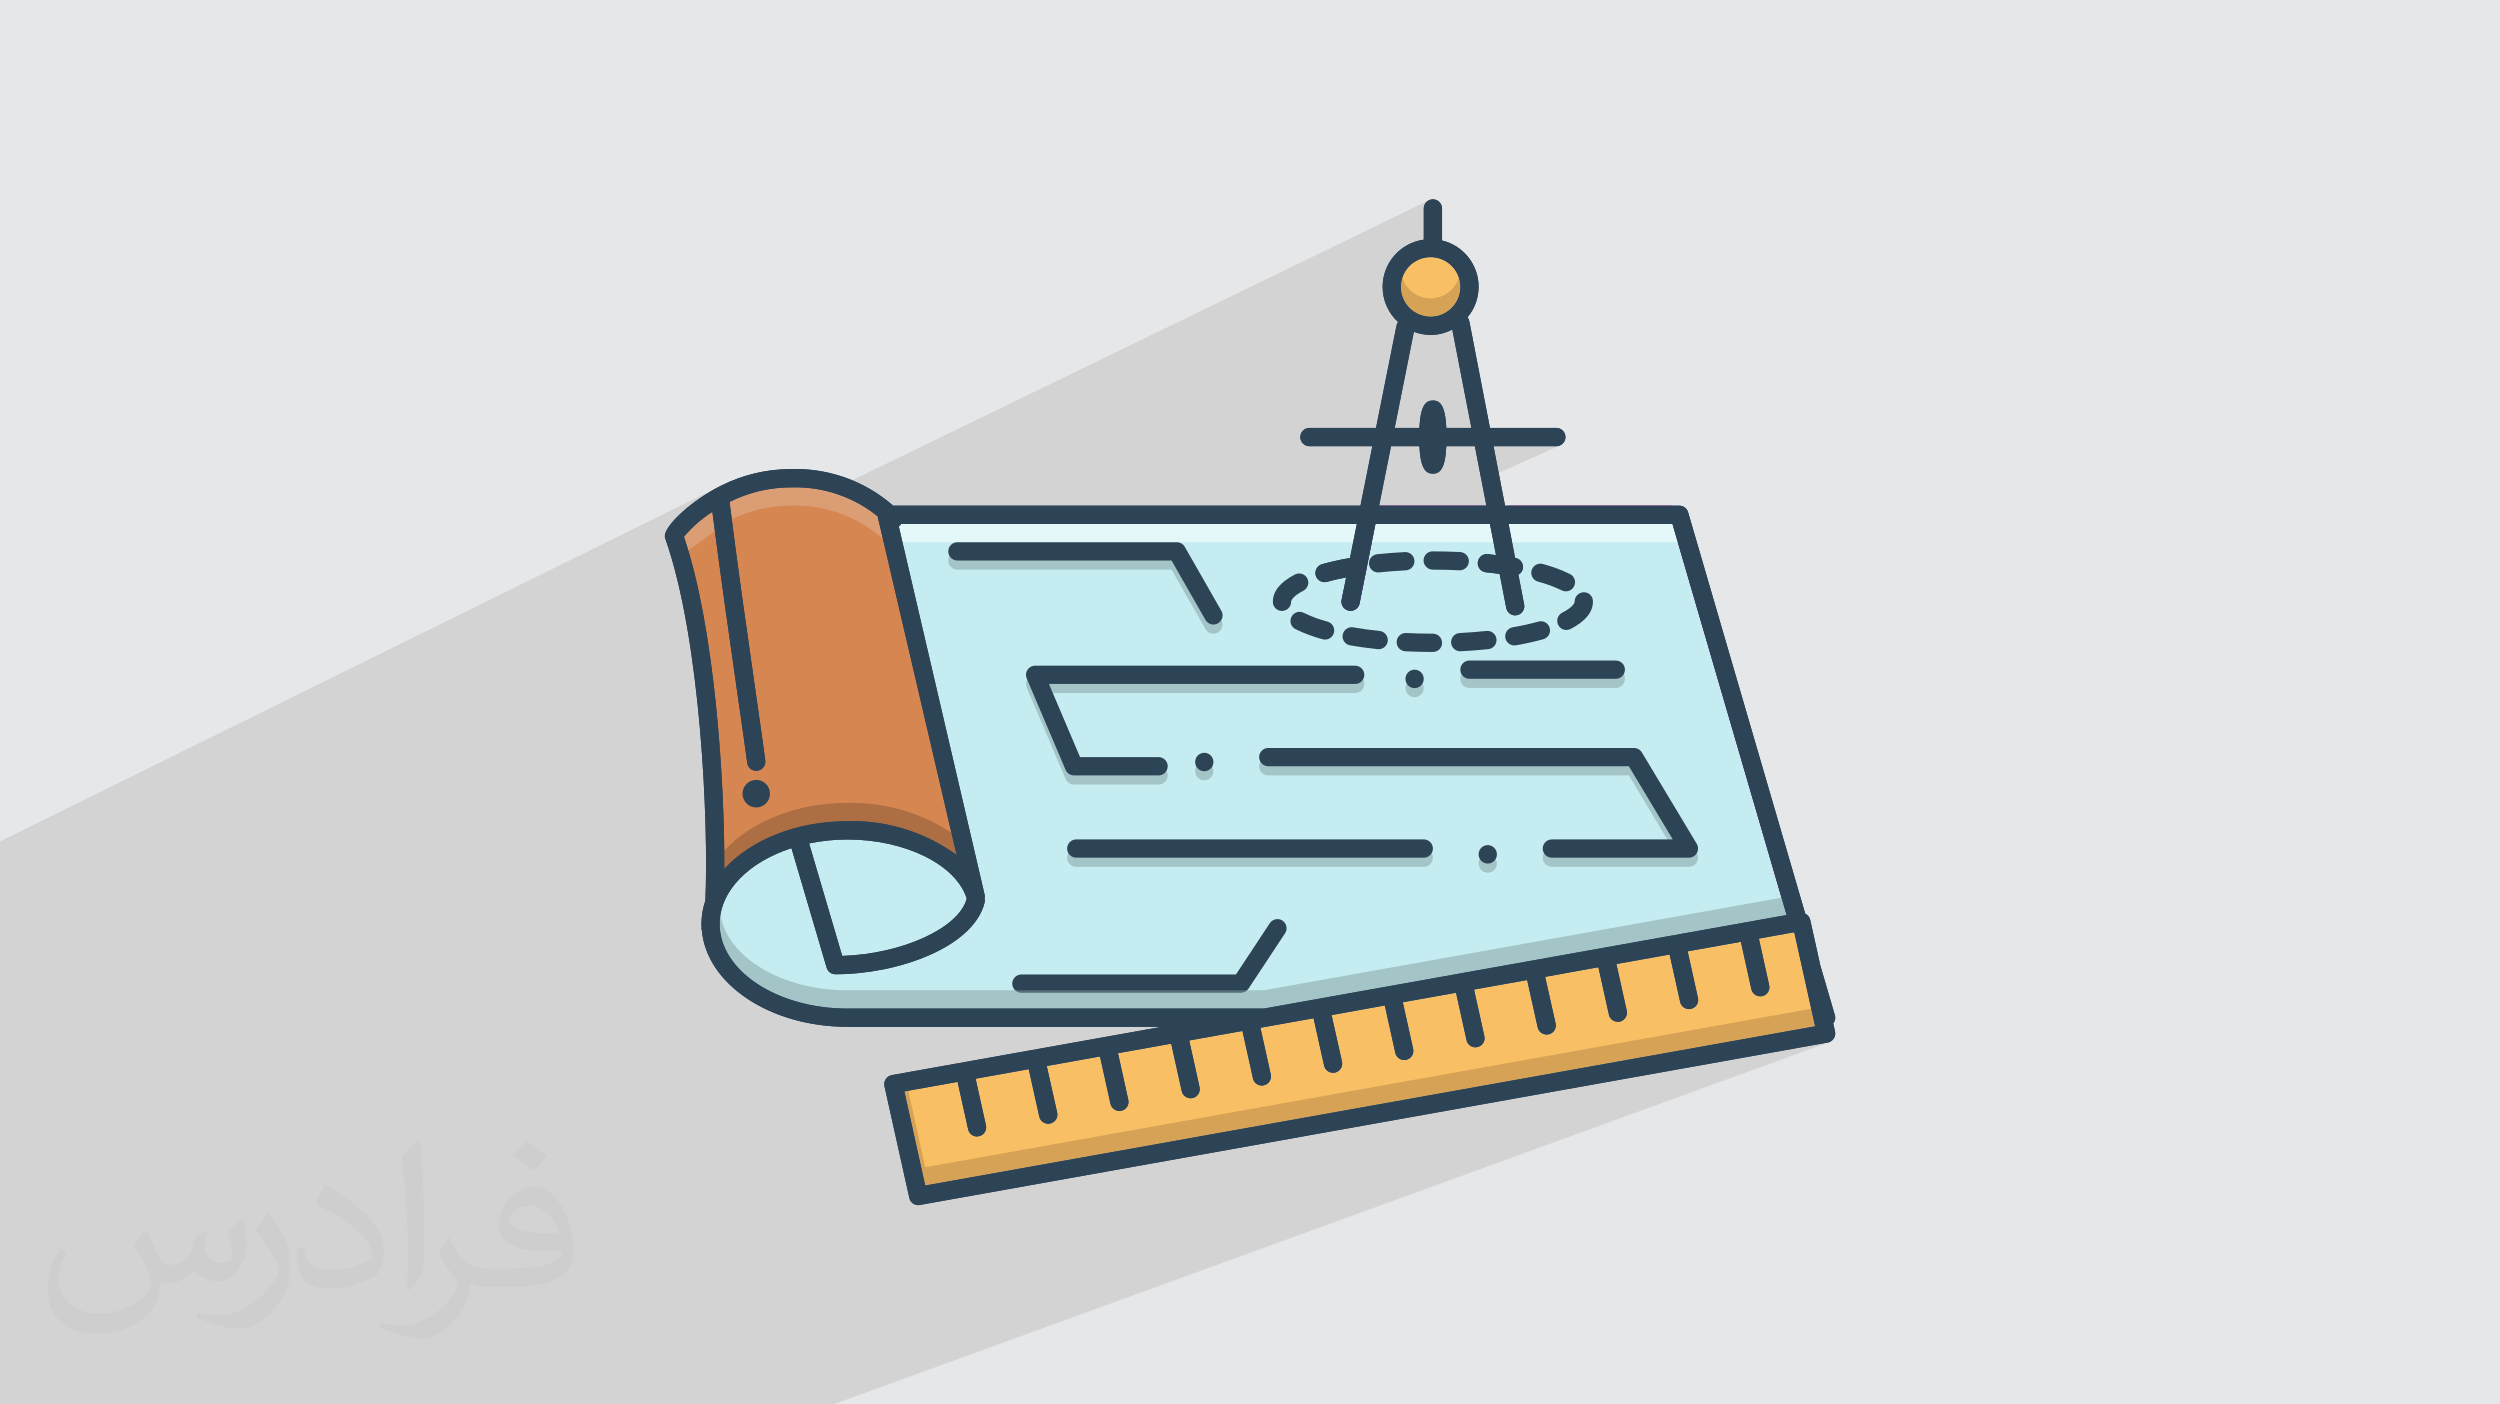 <?xml version="1.0" encoding="UTF-8"?>
<!DOCTYPE svg PUBLIC "-//W3C//DTD SVG 1.0//EN" "http://www.w3.org/TR/2001/REC-SVG-20010904/DTD/svg10.dtd">
<!-- Creator: CorelDRAW -->
<svg xmlns="http://www.w3.org/2000/svg" xml:space="preserve" width="94.192mm" height="52.917mm" version="1.0" style="shape-rendering:geometricPrecision; text-rendering:geometricPrecision; image-rendering:optimizeQuality; fill-rule:evenodd; clip-rule:evenodd"
viewBox="0 0 9404.92 5283.66"
 xmlns:xlink="http://www.w3.org/1999/xlink"
 xmlns:xodm="http://www.corel.com/coreldraw/odm/2003"
 data-name="Layer 1">
 <defs>
  <style type="text/css">
   <![CDATA[
    .fil5 {fill:#2D4356;fill-rule:nonzero}
    .fil4 {fill:#C5EDF1;fill-rule:nonzero}
    .fil3 {fill:#D68751;fill-rule:nonzero}
    .fil7 {fill:#F9BF64;fill-rule:nonzero}
    .fil8 {fill:fuchsia;fill-rule:nonzero}
    .fil2 {fill:#373435;fill-opacity:0.031}
    .fil1 {fill:#2B2A29;fill-opacity:0.102}
    .fil9 {fill:#846134;fill-rule:nonzero;fill-opacity:0.302}
    .fil11 {fill:#E5D0C3;fill-rule:nonzero;fill-opacity:0.302}
    .fil10 {fill:#72492D;fill-rule:nonzero;fill-opacity:0.4}
    .fil6 {fill:#829D9E;fill-rule:nonzero;fill-opacity:0.502}
    .fil12 {fill:#F8FFFF;fill-rule:nonzero;fill-opacity:0.6}
    .fil0 {fill:#E6E7E8}
   ]]>
  </style>
 </defs>
 <g id="Layer_x0020_1">
  <polygon class="fil0" points="-0,0 9404.92,0 9404.92,5283.66 -0,5283.66 "/>
  <polygon class="fil1" points="-0,4304.79 -0,4302.12 -0,4219.35 -0,4215.78 -0,4215.58 -0,4213.6 -0,4189.63 -0,4149.7 -0,4128.4 -0,4111.7 -0,4071.48 -0,4054.96 -0,4044.86 -0,3993.04 -0,3985.48 -0,3893.72 -0,3797.69 -0,3797.51 -0,3748.77 -0,3477.36 -0,3469.58 -0,3362.96 -0,3245.69 -0,3165.71 -0,3165.69 -0,3165.26 2716.33,1825.22 2713.49,1826.63 2710.65,1828.06 2707.81,1829.49 2704.97,1830.93 2702.14,1832.39 2699.29,1833.87 2696.46,1835.37 2693.62,1836.91 2691.48,1837.97 2691.25,1838.09 2690.46,1838.52 2689.69,1838.95 2688.92,1839.4 2688.17,1839.86 2687.42,1840.33 2669.01,1851 2650.9,1862.28 2633.2,1874.07 2616.06,1886.23 2599.59,1898.68 2583.96,1911.27 2569.25,1923.89 2555.63,1936.43 2543.21,1948.78 2532.13,1960.81 2522.51,1972.41 2514.48,1983.47 2508.19,1993.86 2503.76,2003.47 2501.31,2012.18 2500.98,2019.89 2501.12,2020.87 2501.29,2021.84 2501.5,2022.8 2501.74,2023.76 2502.02,2024.69 2502.33,2025.63 2502.67,2026.55 2503.05,2027.46 2515.2,2063.56 2526.76,2101.4 2535.33,2132.15 5377.09,752.59 5371.24,755.77 5366.15,759.96 5361.95,765.05 5358.78,770.89 5356.77,777.35 5356.07,784.28 5356.07,901.59 5257.43,949.02 5256.27,950.04 5245.42,961.46 5235.59,973.8 5226.87,986.96 5219.32,1000.87 5213,1015.48 5207.97,1030.7 5204.3,1046.46 5202.04,1062.68 5201.29,1079.31 5201.54,1088.7 5202.26,1098.03 5203.48,1107.26 5205.16,1116.39 5207.31,1125.4 5209.91,1134.27 5212.97,1142.99 5216.46,1151.53 5220.4,1159.87 5224.75,1168.01 5229.52,1175.93 5234.71,1183.6 5240.3,1191.02 5246.29,1198.15 5252.66,1204.99 5259.41,1211.52 5258.38,1213 5257.44,1214.54 5256.58,1216.13 5255.8,1217.75 5255.1,1219.41 5254.51,1221.11 5253.99,1222.84 5253.56,1224.6 5241.53,1284.7 5318.92,1248.32 5326.52,1251.01 5334.21,1253.35 5342,1255.35 5349.87,1257 5357.8,1258.29 5365.79,1259.23 5373.81,1259.81 5381.87,1260.04 5392.51,1259.69 5403.07,1258.69 5413.53,1257.08 5423.87,1254.83 5434.05,1251.96 5444.06,1248.49 5449.87,1246.06 5463.4,1239.73 5535.29,1609.86 5341.17,1698.18 5342.05,1708.77 5344.36,1722.56 5441.03,1678.66 5548.36,1678.66 5554.01,1707.79 5618.52,1678.66 5854.85,1678.66 5861.78,1677.96 5868.24,1675.95 5573.43,1808.01 5591.7,1902.26 2655.92,3207.63 2656.08,3225.18 2656.1,3241.07 5675.31,1902.24 5675.31,1902.26 2656.1,3241.09 2656.12,3261.73 2655.85,3296.46 2655.3,3329.21 2654.47,3359.85 2653.37,3388.27 2649.99,3398.91 2647.04,3409.68 2644.53,3420.54 2642.45,3431.5 2640.81,3442.54 2639.61,3453.64 2638.86,3464.78 2638.57,3475.96 2638.6,3477.38 2638.68,3478.79 2638.79,3480.21 2638.9,3481.64 2639.03,3483.06 2639.14,3484.47 2639.22,3485.89 2639.25,3487.31 2639.11,3487.87 2638.99,3488.43 2638.88,3488.99 2638.79,3489.55 2638.72,3490.12 2638.65,3490.68 2638.6,3491.24 2638.57,3491.81 2638.67,3492.95 2638.81,3494.08 2638.97,3495.21 2639.17,3496.33 2639.41,3497.45 2639.67,3498.55 2639.97,3499.66 2640.3,3500.75 2642.65,3519.55 2646.26,3538.09 2651.1,3556.35 2657.14,3574.29 2664.34,3591.9 2672.67,3609.16 2682.12,3626.05 2692.64,3642.54 2704.22,3658.61 2716.8,3674.24 2730.36,3689.41 2744.87,3704.1 2760.32,3718.28 2776.65,3731.94 2793.84,3745.05 2811.87,3757.59 2830.69,3769.53 2850.29,3780.87 2870.62,3791.57 2891.67,3801.61 2913.39,3810.97 2935.76,3819.64 2958.74,3827.59 2982.3,3834.77 3006.43,3841.21 3031.08,3846.86 3056.22,3851.69 3081.83,3855.7 3107.87,3858.85 3134.31,3861.13 3161.12,3862.51 3188.28,3862.98 4369.86,3862.98 3366.17,4261.04 3420.81,4506.92 3422.58,4512.57 3425.22,4517.72 3428.66,4522.29 3432.77,4526.21 3437.49,4529.39 3442.69,4531.76 3448.28,4533.24 3454.18,4533.75 3454.3,4533.76 3454.43,4533.76 3454.56,4533.77 3454.69,4533.77 3454.81,4533.78 3454.94,4533.78 3455.07,4533.78 3455.2,4533.78 3455.85,4533.77 3456.51,4533.73 3457.16,4533.68 3457.81,4533.6 3458.45,4533.49 3459.09,4533.37 3459.73,4533.23 3460.37,4533.06 6875.83,3922.13 6881.75,3920.45 3133.31,5283.66 3132.15,5283.66 1414.86,5283.66 787.63,5283.66 288.66,5283.66 -0,5283.66 -0,5180.19 -0,4634.96 -0,4550.93 -0,4418.9 -0,4418.88 -0,4388.58 "/>
  <path class="fil2" d="M548.54 4627.69c17.95,27.21 29.6,53.36 40.96,82.43 8.45,16.91 12.93,48.09 52.57,48.09 11.61,0 28.28,-3.42 43.06,-11.61 16.63,-8.73 29.32,-21.94 35.94,-42l15.85 -53.36 38.57 -19.02 2.64 2.64c-5.27,20.09 -6.59,39.36 -6.59,54.43 0,44.63 38.57,61.56 69.22,61.56 17.95,0 34.09,-8.73 34.09,-25.11 0,-21.13 -8.98,-57.06 -20.62,-89.29 17.95,-17.95 35.94,-35.94 56.53,-50.47l3.17 1.6c8.98,38.04 14,75.56 14,100.66 0,24.57 -10.83,51.79 -19.81,69.49 -18.49,34.87 -51.25,62.62 -90.87,62.62 -30.1,0 -63.65,-15.07 -86.66,-43.06l-1.32 0c-21.66,26.96 -55.22,51.25 -108.86,51.25l-16.63 0c-2.64,35.41 -10.29,60.49 -21.94,82.95 -31.95,62.34 -126.81,106.47 -216.1,106.47 -124.17,0 -186.51,-71.59 -186.51,-166.96 0,-58.91 19.27,-113.6 48.88,-152.42l24.29 10.04c-18.49,35.41 -30.91,68.68 -30.91,101.45 0,89.29 72.66,131.83 156.4,131.83 77.68,0 173.83,-49.41 191.28,-106.72 -6.59,-62.62 -30.1,-91.93 -66.04,-148.99 10.83,-19.02 24.83,-38.04 42.28,-58.38l3.17 0 0 0 0 0 -0.02 -0.09zm1432.13 -336.04c26.15,16.39 51.79,35.66 76.87,57.85 -14,19.81 -31.45,37.79 -53.11,53.64 -25.11,-20.34 -50.19,-37.79 -75.84,-56.27 17.42,-19.55 34.62,-38.29 52.04,-55.22l0 0 0 0 0 0 0 0 0 0 0.03 0zm13.47 244.11c-42.28,0 -76.87,27.75 -76.87,48.34 0,44.13 84.53,57.85 185.72,57.31 -12.68,-51.79 -57.06,-105.68 -108.86,-105.68l0.01 0.03zm-94.86 236.19c54.96,0 103.04,-1.6 139.74,-10.83 40.96,-10.29 75.56,-30.91 75.56,-45.17 0,-3.7 0,-8.19 -1.32,-11.89 -22.98,2.11 -49.41,2.11 -72.38,2.11 -74.49,0 -131.55,-16.91 -154.02,-58.66 -5.55,-11.61 -9.51,-24.57 -9.51,-39.36 0,-40.43 17.42,-79.79 48.09,-107 25.61,-22.45 53.89,-36.44 82.67,-36.44 52.04,0 93.51,41.75 122.57,107.54 15.85,35.94 26.68,77.4 26.68,129.72 0,34.87 -9.51,64.19 -31.17,85.85 -40.43,39.11 -114.92,53.89 -229.04,53.89l-51.79 0 0 0 -13.47 0c-28.28,0 -48.62,-5.02 -64.72,-17.42l-2.64 0c0.79,6.59 1.32,12.93 1.32,19.02 0,25.61 -8.45,58.38 -25.61,84.53 -50.72,75.3 -105.68,108.04 -153.24,108.04 -48.09,0 -107,-18.49 -160.11,-42.54l9.51 -18.49c17.17,7.13 40.96,11.89 73.7,11.89 85.85,0 198.66,-82.43 212.66,-163 -3.17,-6.59 -8.98,-15.32 -17.17,-24.57 -25.11,-29.85 -40.96,-54.68 -55.75,-80.83 12.68,-25.11 24.29,-45.17 35.13,-63.4l4.49 -0.53c36.72,74.77 69.99,117.55 144.23,117.55l11.61 0 0 0 53.89 0 0 0 0 0 0 0 0 0 0 0 0.09 0.01zm-371.98 79c6.34,-34.34 6.87,-72.91 6.87,-108.86l0 -53.36c0,-99.6 -12.68,-244.36 -22.98,-338.68 17.95,-19.27 43.06,-42 62.87,-57.31l5.81 1.6c13.47,118.62 16.63,256 16.63,383.06 0,33.3 -1.32,65.79 -4.49,89.55 -1.85,30.1 -19.27,52.83 -56.53,87.7l-8.19 -3.7zm-382.8 -157.19c1.85,46.77 24.83,83.49 105.15,83.49 49.93,0 92.19,-12.93 138.96,-35.13 8.45,-3.7 12.93,-8.73 12.93,-12.93 0,-29.32 -22.45,-68.15 -60.23,-103.55 -36.72,-33.3 -85.34,-62.62 -130.76,-82.18 -15.6,-6.59 -20.62,-13.47 -20.62,-20.09 0,-13.47 17.95,-41.75 32.77,-62.09l5.02 -0.53c52.04,27.21 110.17,67.64 153.24,112.53 39.11,41.47 63.4,83.49 63.4,129.19 0,33.81 -10.29,65.51 -26.96,95.11 -57.06,28.79 -117.83,50.72 -178.06,50.72 -73.17,0 -123.1,-34.34 -123.1,-114.92 0,-8.73 0,-22.19 3.17,-39.64l25.11 0 0 0 0 0 0 0 0 0 0 0 -0.02 0zm-132.37 -132.9l45.45 73.45c16.63,27.21 32.23,56.81 32.23,103.55l0 59.7c0,48.34 -30.91,100.13 -80.83,151.38 -39.11,34.62 -73.7,49.41 -105.68,49.41 -47.55,0 -101.98,-14.79 -164.85,-41.75l7.13 -18.49c19.81,5.27 42.79,9.77 71.06,9.77 90.36,-0.53 182.8,-66.57 225.08,-147.15 5.02,-9.26 6.87,-17.95 6.87,-24.04 0,-9.26 -5.02,-19.55 -8.98,-28.79 -22.98,-43.31 -48.62,-82.95 -76.87,-119.68 14.79,-23.25 29.6,-45.7 45.7,-67.9l3.7 0.53 0 0 0 0 0 0 0 0 0 0 -0.02 0.01z"/>
  <g id="_2149037222816">
   <path class="fil3" d="M3332.29 1913.72c-0.33,-1.03 -221.84,-99.62 -351.87,-99.62 -7.35,-0.21 -14.83,-0.43 -22.23,-0.43 -72.1,0 -143.76,13.3 -211.04,39.11 -33.78,10.98 -66.02,26.59 -95.68,46.23 -43.05,32.74 -80.21,72.82 -109.63,118.23 115.92,340.2 166.93,977.99 165.55,1310.63 97.69,-107.67 295.49,-201.61 490.18,-201.61 157.64,0.93 311.16,50.91 439.25,142.61l-304.54 -1355.15z"/>
   <path class="fil4" d="M3343.76 1942.38l2981.23 0 445.76 1515.17 -2102.64 375.34 -1582.39 -17.2c0,0 -470.8,-58.05 -412.75,-386.99 78.07,-442.4 857.81,-322.49 984.67,-75.25 126.85,247.25 -313.88,-1411.06 -313.88,-1411.06l0.01 0z"/>
   <path class="fil5" d="M4824.62 3463.25c-5.62,-3.72 -12.21,-5.7 -18.94,-5.7 -11.56,0 -22.34,5.79 -28.7,15.44l-127.4 192.98 -807.1 0.02c-18.98,-0.02 -34.39,15.39 -34.39,34.39 0,18.99 15.41,34.4 34.4,34.4l825.59 0.01c0.01,-0.01 0.02,-0.01 0.02,-0.01 11.54,0 22.34,-5.81 28.7,-15.45l137.59 -208.42c3.69,-5.62 5.67,-12.22 5.67,-18.95 0,-11.56 -5.8,-22.35 -15.45,-28.71l0 0.01z"/>
   <path class="fil6" d="M5098.05 2538.62l-1203.97 0c-18.98,0.02 -34.39,15.43 -34.39,34.42 0,4.61 0.94,9.2 2.74,13.44l146.28 343.99c5.41,12.7 17.88,20.96 31.68,20.96 0,0 0,0 0,0l318.1 -0.01c19,0 34.41,-15.41 34.41,-34.41 0,-18.99 -15.41,-34.4 -34.41,-34.4l-295.37 0.01 -117.02 -275.19 1151.96 0c18.99,0 34.4,-15.41 34.4,-34.4 0,-19 -15.41,-34.41 -34.4,-34.41z"/>
   <path class="fil6" d="M5493.66 2553.67c0,19 15.41,34.41 34.4,34.41l550.39 0c18.99,0 34.4,-15.41 34.4,-34.41 0,-18.99 -15.41,-34.4 -34.4,-34.4l-550.39 0c-18.99,0 -34.4,15.41 -34.4,34.4z"/>
   <path class="fil6" d="M4736.87 2882.62c0,18.98 15.41,34.39 34.4,34.39l1356.43 0.02 165.16 275.19 -454.73 -0.02c-19,-0.01 -34.41,15.4 -34.41,34.39 0,19 15.41,34.41 34.41,34.41l515.52 0.01c18.98,-0.01 34.39,-15.42 34.39,-34.42 0,-6.22 -1.71,-12.35 -4.9,-17.69l-206.48 -343.98c-6.22,-10.36 -17.41,-16.7 -29.5,-16.7 0,0 0,0 0,0l-1375.89 0.01c-18.99,-0.01 -34.4,15.4 -34.4,34.39l0 0.01z"/>
   <path class="fil6" d="M5356.07 3192.2l-1307.17 0c-18.98,-0.01 -34.39,15.4 -34.39,34.39 0,19 15.41,34.41 34.4,34.41l1307.16 0.01c19,-0.01 34.41,-15.42 34.41,-34.42 0,-18.99 -15.41,-34.4 -34.41,-34.4l0 0.01z"/>
   <path class="fil6" d="M4535.01 2366.5c6.13,10.74 17.53,17.35 29.88,17.35 19,0 34.41,-15.41 34.41,-34.4 0,-5.99 -1.58,-11.88 -4.55,-17.08l-137.59 -240.8c-6.12,-10.71 -17.52,-17.32 -29.86,-17.32 0,0 0,0 0,0l-825.61 0c-18.98,0 -34.39,15.41 -34.39,34.4 0,18.99 15.41,34.4 34.4,34.4l805.63 -0.01 127.69 223.46z"/>
   <path class="fil6" d="M5356.09 2588.4c0,-19.19 -15.41,-34.74 -34.41,-34.74 -18.99,0 -34.4,15.55 -34.4,34.74 0,19.19 15.41,34.74 34.4,34.74 19,0 34.41,-15.55 34.41,-34.74z"/>
   <path class="fil6" d="M4564.88 2901.06c0,-19.19 -15.41,-34.75 -34.41,-34.75 -18.99,0 -34.4,15.56 -34.4,34.75 0,19.18 15.41,34.74 34.4,34.74 19,0 34.41,-15.56 34.41,-34.74z"/>
   <path class="fil6" d="M5631.28 3248.44c0,-19.19 -15.41,-34.74 -34.41,-34.74 -18.99,0 -34.4,15.55 -34.4,34.74 0,19.19 15.41,34.74 34.4,34.74 19,0 34.41,-15.55 34.41,-34.74z"/>
   <g>
    <path class="fil5" d="M5785.84 2188.02c30.74,8.01 60.87,19.16 89.49,33 4.82,2.43 10.15,3.7 15.54,3.7 19,0 34.41,-15.41 34.41,-34.4 0,-12.93 -7.25,-24.76 -18.75,-30.63 -32.71,-15.91 -67.14,-28.79 -102.32,-37.99 -3.01,-0.82 -6.09,-1.23 -9.2,-1.23 -18.99,0 -34.4,15.41 -34.4,34.4 0,15.46 10.32,29.03 25.22,33.15z"/>
    <path class="fil5" d="M5876.88 2305.06c-11.41,5.91 -18.59,17.7 -18.59,30.56 0,18.99 15.41,34.4 34.41,34.4 5.48,0 10.9,-1.32 15.77,-3.83 55.74,-28.78 83.99,-63.35 83.96,-101.86 0.04,-0.91 -0.01,-3.72 -0.07,-4.63 -0.93,-17.74 -15.59,-31.65 -33.36,-31.65 -0.62,0 -1.26,0.03 -1.88,0.05 -18.75,0.93 -33.48,16.42 -33.48,35.19 0,0.05 0,0.1 0,0.16 0,6.5 -9.85,22.57 -46.77,41.62l0.01 0z"/>
    <path class="fil5" d="M5390.97 2452.63c18.86,-0.03 34.14,-15.34 34.14,-34.19 0,-0.07 0,-0.14 0,-0.21 -0.1,-19.03 -15.58,-34.4 -34.61,-34.4 -0.01,0 -0.02,0 -0.04,0 -33.59,0 -67.31,-0.82 -100.21,-2.46 -0.59,-0.03 -1.19,-0.04 -1.77,-0.04 -19.01,0 -34.42,15.41 -34.42,34.41 0,18.37 14.43,33.51 32.78,34.38 34.05,1.67 68.89,2.53 103.61,2.53l0.51 -0.02z"/>
    <path class="fil5" d="M4858.48 2320.4c-2.49,4.85 -3.78,10.23 -3.78,15.68 0,12.91 7.23,24.74 18.7,30.63 32.75,16.02 67.08,28.93 102.35,38.18 2.96,0.82 6.02,1.24 9.11,1.24 18.99,0 34.4,-15.41 34.4,-34.4 0,-15.41 -10.25,-28.95 -25.08,-33.12 -30.7,-8.04 -60.86,-19.27 -89.4,-33.15 -4.82,-2.46 -10.19,-3.74 -15.63,-3.74 -12.91,0 -24.74,7.22 -30.64,18.68l-0.01 0z"/>
    <path class="fil5" d="M4822.87 2298.32c19.05,-0.23 34.39,-15.76 34.39,-34.82 0,-0.03 0,-0.05 0,-0.06 0,-6.41 9.71,-22.34 46.01,-41.25 11.38,-5.91 18.53,-17.68 18.53,-30.51 0,-18.99 -15.41,-34.4 -34.41,-34.4 -5.52,0 -10.96,1.34 -15.87,3.87 -55.12,28.68 -83.06,63.08 -83.06,102.27l0 0.97c0.05,18.74 15.26,33.93 34.01,33.93 0.13,0 0.27,0 0.39,0l0.01 0z"/>
    <path class="fil5" d="M5079.01 2427.78c32.68,5.73 67.62,10.54 103.79,14.34 1.25,0.12 2.44,0.19 3.63,0.19 18.99,0.01 34.4,-15.4 34.4,-34.39 0,-17.62 -13.31,-32.39 -30.82,-34.23 -34.63,-3.62 -68,-8.23 -99.14,-13.67 -1.94,-0.33 -3.89,-0.5 -5.85,-0.5 -18.99,0 -34.39,15.4 -34.39,34.39 0,16.67 11.96,30.94 28.39,33.86l-0.01 0.01z"/>
    <path class="fil5" d="M5459.02 2417.41c0.9,18.28 16,32.67 34.31,32.69 0.59,0 1.16,-0.02 1.75,-0.06 35.48,-1.77 70.47,-4.47 104.04,-8.01 17.51,-1.86 30.79,-16.62 30.79,-34.22 0,-18.99 -15.41,-34.4 -34.41,-34.4 -1.21,0 -2.43,0.06 -3.62,0.19 -32.29,3.43 -66.02,6.04 -100.23,7.75 -18.3,0.89 -32.68,16 -32.68,34.32 0,0.57 0.01,1.16 0.04,1.73l0.01 0.01z"/>
    <path class="fil5" d="M5390.46 2143.04c33.36,0 66.76,0.81 99.27,2.42l1.73 0.04c18.99,-0.01 34.38,-15.42 34.38,-34.4 0,-18.33 -14.4,-33.46 -32.7,-34.37 -33.25,-1.62 -67.36,-2.47 -100.29,-2.47 -0.85,-0.04 -3.06,-0.05 -3.84,-0.04 -18.6,0.08 -33.66,15.19 -33.66,33.79 0,0.21 0,0.43 0,0.64 0.35,19.08 15.93,34.39 35.03,34.39 0.03,0 0.07,0 0.11,0l-0.02 0z"/>
    <path class="fil5" d="M5184.46 2153.55c1.21,0 2.46,-0.06 3.67,-0.18 32.31,-3.44 66.05,-6.06 100.23,-7.8 18.33,-0.87 32.75,-16 32.75,-34.35 0,-19 -15.4,-34.39 -34.39,-34.39 -0.61,0 -1.22,0.02 -1.82,0.05 -35.46,1.78 -70.47,4.49 -104.04,8.06 -17.49,1.85 -30.78,16.61 -30.78,34.21 0,18.98 15.4,34.39 34.38,34.4z"/>
    <path class="fil5" d="M5696.92 2428.16c2.01,0 4.01,-0.18 5.98,-0.52 37.4,-6.55 72.15,-14.32 103.27,-23.03 14.83,-4.2 25.05,-17.72 25.05,-33.12 0,-18.99 -15.41,-34.4 -34.4,-34.4 -3.11,0 -6.2,0.43 -9.19,1.25 -28.96,8.12 -61.46,15.36 -96.63,21.52 -16.45,2.9 -28.44,17.2 -28.44,33.9 0,18.98 15.38,34.37 34.36,34.4l-0.01 0z"/>
   </g>
   <path class="fil7" d="M6828.36 3860.91l-3347.7 598.88 -78.44 -353.96 200.21 -35.79 39.56 178.54c3.47,15.65 17.34,26.82 33.39,26.82 2.55,0 5.11,-0.35 7.57,-1.03 15.73,-3.34 26.99,-17.25 26.99,-33.35 0,-2.55 -0.29,-5.09 -0.86,-7.58l-38.87 -175.43 199.86 -35.79 39.56 178.18c3.54,15.8 17.52,27.07 33.71,27.18 2.55,-0.02 5.09,-0.37 7.57,-1.02 15.76,-3.41 26.98,-17.36 26.98,-33.48 0,-2.51 -0.28,-5.01 -0.82,-7.45l-39.21 -175.43 200.2 -35.79 39.57 178.19c3.58,15.7 17.56,26.83 33.67,26.83 0,0 0.01,0 0.03,0 2.4,-0.06 4.83,-0.31 7.21,-0.7 15.74,-3.5 26.94,-17.47 26.94,-33.6 0,-2.46 -0.27,-4.92 -0.79,-7.33l-38.88 -175.77 200.21 -35.79 39.56 178.53c3.55,15.61 17.37,26.74 33.37,26.84 2.52,-0.03 5.06,-0.27 7.56,-0.69 15.78,-3.56 26.98,-17.59 26.98,-33.77 0,-2.52 -0.27,-5.05 -0.82,-7.51l-38.87 -175.43 200.21 -35.79 39.56 178.18c3.26,15.84 17.18,27.18 33.34,27.2 2.55,0 5.1,-0.35 7.56,-1.03 15.74,-3.42 26.97,-17.38 26.97,-33.49 0,-2.51 -0.27,-5 -0.82,-7.45l-38.87 -175.43 199.85 -35.79 39.56 178.19c3.58,15.69 17.54,26.83 33.64,26.83 0.03,0 0.06,0 0.08,0 0.38,0.01 0.75,0.03 1.13,0.03 2.18,0 4.33,-0.25 6.44,-0.72 15.73,-3.64 26.88,-17.65 26.88,-33.8 0,-2.4 -0.24,-4.79 -0.74,-7.13l-39.21 -175.43 200.21 -36.12 39.56 178.53c3.58,15.69 17.56,26.82 33.67,26.82 0,0 0.03,0 0.03,0 2.42,-0.05 4.85,-0.3 7.23,-0.69 15.76,-3.55 26.96,-17.57 26.96,-33.75 0,-2.53 -0.27,-5.06 -0.82,-7.52l-38.87 -175.43 200.21 -35.79 39.56 178.19c3.28,15.81 17.21,27.16 33.36,27.18 2.56,0 5.11,-0.35 7.57,-1.03 15.75,-3.42 26.97,-17.38 26.97,-33.49 0,-2.51 -0.28,-5.01 -0.82,-7.45l-38.88 -175.43 199.86 -35.79 39.56 178.18c3.57,15.7 17.53,26.84 33.62,26.84 0.03,0 0.07,0 0.08,0 0.39,0.01 0.77,0.03 1.15,0.03 2.17,0 4.32,-0.25 6.43,-0.72 15.75,-3.4 26.97,-17.35 26.97,-33.47 0,-2.51 -0.27,-5.01 -0.82,-7.45l-39.21 -175.43 200.21 -36.12 39.56 178.53c3.58,15.68 17.56,26.81 33.67,26.81 0,0 0.03,0 0.03,0 2.42,-0.04 4.84,-0.29 7.23,-0.68 15.76,-3.57 26.96,-17.59 26.96,-33.76 0,-2.53 -0.27,-5.06 -0.82,-7.52l-38.87 -175.43 200.21 -35.79 39.56 178.19c3.36,15.76 17.24,27.06 33.35,27.19 0.08,-0.01 0.14,-0.01 0.21,-0.01 2.48,0 4.97,-0.35 7.37,-1.04 15.74,-3.4 26.97,-17.35 26.97,-33.47 0,-2.51 -0.28,-5.01 -0.83,-7.45l-38.87 -175.43 200.21 -35.78 39.56 178.18c3.3,15.64 17.11,26.83 33.09,26.83 0.09,0 0.18,0 0.27,0 0.41,0.03 0.82,0.04 1.24,0.04 2.14,0 4.25,-0.25 6.32,-0.71 15.75,-3.43 26.98,-17.38 26.98,-33.5 0,-2.51 -0.28,-5 -0.82,-7.45l-38.88 -175.43 133.13 -24.07 78.43 353.96z"/>
   <ellipse class="fil5" cx="2844.97" cy="2985.81" rx="51.6" ry="51.94"/>
   <path class="fil8" d="M5627.84 2019.55c-4.47,-0.69 -9.29,-1.38 -13.76,-1.72l-8.95 -46.78 -430.68 -0.01 -59.85 299.27c-3.31,16 -17.38,27.48 -33.72,27.53 -2.3,-0.07 -4.61,-0.31 -6.87,-0.69 -16.01,-3.22 -27.54,-17.29 -27.54,-33.62 0,-2.35 0.24,-4.68 0.71,-6.97l7.92 -39.21c4.95,5.57 11.58,9.44 18.91,10.99 2.26,0.38 4.57,0.63 6.87,0.69 16.34,-0.05 30.4,-11.53 33.73,-27.52l59.86 -299.28 430.66 0.01 22.71 117.3z"/>
   <polygon class="fil8" points="6721.03,3373.49 6702.12,3376.94 6291.74,1971.06 5688.38,1971.05 5675.32,1902.24 6291.74,1902.25 "/>
   <polygon class="fil9" points="6828.36,3860.91 3480.66,4459.8 3402.22,4105.83 3417.02,4103.08 3480.66,4391 6813.56,3794.86 "/>
   <path class="fil10" d="M3579.04 3132.7c-111.1,-73.25 -241.3,-112.36 -374.41,-112.36 -5.39,0 -11.03,0.08 -16.36,0.17 -194.52,0 -365.33,71.78 -463.07,179.29 -0.09,21.53 -0.18,44.43 -0.29,69.08 38.99,-42.05 85.31,-77.02 136.56,-102.82 57.52,-29.01 119.05,-50.01 182.33,-61.92 9.96,-1.72 19.6,-4.13 29.92,-5.5 13.42,-2.07 26.83,-4.13 40.59,-5.49 24.08,-2.41 48.85,-3.78 73.97,-3.78 14.44,0 28.9,0.33 43.34,1.38 12.72,0.69 25.45,2.07 38.18,3.1 118.96,8.72 233.07,51.33 328.82,122.45l-19.6 -83.58z"/>
   <path class="fil6" d="M6721.03 3442.29l-1966.57 351.91 -1566.2 -0.02c-8.95,0 -18.23,0 -27.17,-0.33 -7.92,-0.34 -15.49,-0.69 -23.39,-1.38 -241.48,-16.85 -430.32,-152.39 -430.32,-316.48 0.01,-0.05 0.01,-0.11 0.01,-0.15 0,-11.13 1.05,-22.3 3.1,-33.22 26.83,158.92 230.82,282.76 477.81,282.76l1566.15 0.01 1947.66 -348.45 18.93 65.35z"/>
   <path class="fil11" d="M3302.48 1945.58c-0.34,-1.03 0,-2.07 -0.34,-3.1 -62.27,-55.72 -152.74,-127.28 -253.87,-139.32 -7.91,-0.69 -94.26,-3.78 -105.6,-3.1 -41.52,5.61 -81.41,20.29 -116.69,42.9l-51.22 1.95 -243.65 146.2 50.15 84.56 171.54 -122.51c69.34,-33.48 145.57,-50.92 222.63,-50.92 0.31,0 0.62,0 0.94,0 5.17,-0.13 10.54,-0.25 15.8,-0.25 112.77,0 222.16,38.55 309.94,109.27 1.72,1.5 7.3,4.75 18.84,13.66l-18.47 -79.34z"/>
   <path class="fil12" d="M6351.5 1971.05l-23.94 68.8 -2950.71 0 -23.95 -59.16c0.6,-0.34 1.8,-0.34 2.4,-0.69 4.57,-2.43 8.82,-5.45 12.6,-8.95l2983.61 0z"/>
   <path class="fil5" d="M6896.46 3849.91c0,-0.33 0.34,-0.33 0.69,-0.69 4.49,-5.94 6.92,-13.17 6.92,-20.59 0,-3.28 -0.47,-6.55 -1.41,-9.7l-55.03 -188.5 -37.83 -170.62c-2.52,-9.95 -9.34,-18.29 -18.59,-22.7l-440.65 -1510.1c-4.32,-14.65 -17.76,-24.72 -33.02,-24.77l-655.65 0.01 -43.34 -223.59 236.32 0c18.99,0 34.4,-15.41 34.4,-34.4 0,-18.99 -15.41,-34.4 -34.4,-34.4l-249.73 0 -77.74 -402.13c-1.03,-5.14 -3.28,-9.98 -6.54,-14.11 26.9,-32.16 41.63,-72.82 41.63,-114.76 0,-82.9 -56.94,-155.02 -137.59,-174.19l0 -120.4c0,-18.99 -15.41,-34.4 -34.4,-34.4 -18.99,0 -34.4,15.41 -34.4,34.4l0 117.3c-88.72,12.28 -154.8,88.16 -154.8,177.72 0,50.25 21.12,98.26 58.13,132.21 -2.84,3.9 -4.84,8.36 -5.85,13.08l-77.06 385.27 -250.41 0c-19,0 -34.41,15.41 -34.41,34.4 0,18.99 15.41,34.4 34.41,34.4l236.66 0 -44.73 223.59 -1758.12 0c-101.5,-88.8 -231.99,-137.85 -366.9,-137.85 -5.51,0 -11.15,0.13 -16.59,0.28 -0.17,-0.03 -0.46,-0.03 -0.6,-0.03 -89.98,0 -178.81,20.77 -259.48,60.56 -7.57,3.78 -15.14,7.57 -22.71,11.7 -2.15,0.99 -4.22,2.15 -6.2,3.42 -98.73,55.03 -190.57,141.37 -186.44,179.56 0.32,2.61 1.02,5.16 2.07,7.56 132.79,375.29 163.4,1070.15 150.32,1360.82 -9.6,28.22 -14.6,57.85 -14.81,87.7 0,3.78 0.69,7.56 0.69,11.34 -0.39,1.49 -0.63,3 -0.69,4.5 0.23,3.03 0.82,6.04 1.74,8.95 18.23,201.91 256.62,362.22 547.98,362.22l1181.58 0 -1015.12 181.63c-9.15,1.6 -17.26,6.96 -22.34,14.79 -3.85,5.69 -5.92,12.41 -5.92,19.29 0,2.42 0.26,4.83 0.75,7.19l93.57 421.04c3.46,15.67 17.33,26.83 33.38,26.83 0.32,0.02 0.68,0.03 1.01,0.03 1.75,0 3.48,-0.25 5.18,-0.72l3415.46 -610.92c16.39,-3.14 28.24,-17.47 28.24,-34.17 0,-2.4 -0.24,-4.77 -0.73,-7.12l-6.89 -30.94zm-1514.58 -2882.29c61.73,0 111.79,50.07 111.79,111.8 0,61.73 -50.06,111.79 -111.79,111.79 -61.73,0 -111.8,-50.06 -111.8,-111.79 0.11,-61.69 50.1,-111.69 111.8,-111.8zm-62.95 280.7c20.12,7.62 41.44,11.6 62.95,11.71 28.42,-0.07 56.41,-7.06 81.53,-20.3l71.9 370.13 -94.26 0c-4.13,-89.43 -26.49,-103.2 -50.56,-103.2 -24.08,0 -46.44,13.75 -50.91,103.2l-92.88 0 72.23 -361.54zm-85.99 430.34l106.64 0c4.47,89.43 26.83,103.2 50.91,103.2 24.07,0 46.44,-13.76 50.56,-103.2l107.32 0 43.34 223.59 -403.5 0 44.72 -223.59zm-2660.07 340.54c30.69,-36.43 66.92,-68.16 107.03,-93.89 29.24,230.13 67.76,498.45 96.31,698.64 16.51,113.87 29.24,202.95 34.74,245.61 1.99,17.21 16.6,30.24 33.97,30.24 0.03,0 0.06,0 0.07,0 0.23,0.01 0.47,0.01 0.69,0.01 1.16,0 2.32,-0.12 3.44,-0.35 17.21,-2.11 30.16,-16.73 30.16,-34.09 0,-1.37 -0.08,-2.75 -0.25,-4.11 -5.5,-43.34 -18.23,-132.78 -34.74,-247.34 -29.93,-208.1 -70.52,-490.18 -99.76,-725.81l2.07 -1.03c71.1,-35.2 149.59,-53.64 229.02,-53.64 0.2,0 0.58,0 0.76,0 5.16,-0.13 10.53,-0.25 15.79,-0.25 112.77,0 222.16,38.55 309.94,109.27 0.34,1.03 0,2.07 0.34,3.1l296.18 1270.7c-113.62,-82.62 -250.7,-127.21 -391.21,-127.21 -6.33,0 -12.91,0.08 -19.16,0.25 -194.7,0 -365.66,71.89 -463.35,179.56 1.38,-332.64 -36.12,-909.51 -152.05,-1249.71l0 0.04zm1063.96 1361.5c-28.9,110.77 -243.54,208.46 -468.5,215.34l-124.53 -423.11c47.03,-9.75 95.29,-14.8 143.36,-14.8 0.34,0 0.77,0 1.12,0 217.75,0 409.7,95.63 448.57,222.56l-0.02 0zm-448.56 413.47c-265.21,0 -480.9,-142.74 -480.9,-318.19 0,-125.21 110.42,-233.57 270.04,-285.17l132.43 449.95c4.4,14.48 17.76,24.4 32.91,24.4 0.04,0 0.1,0 0.13,0 237.7,0 519.77,-102.85 561.06,-269.34 0.59,-2.53 0.89,-5.14 0.89,-7.74 0,-2.61 -0.3,-5.21 -0.89,-7.74 0.58,-2.47 0.89,-5.01 0.89,-7.57 0,-2.55 -0.31,-5.09 -0.91,-7.56l-322.66 -1384.56c0.34,-0.34 1.03,-0.34 1.38,-0.69 2.8,-2.63 5.23,-5.64 7.23,-8.93l1714.42 0 -25.8 128.31 -1.38 0c-37.49,6.54 -72.23,14.45 -103.19,23.06 -14.98,4.07 -25.38,17.69 -25.38,33.23 0,3.19 0.44,6.35 1.31,9.41 4.32,14.84 17.9,25.07 33.37,25.12 3.13,-0.1 6.26,-0.59 9.3,-1.37 21.67,-6.19 46.08,-11.7 71.54,-16.51l-16.85 84.27c-0.47,2.29 -0.71,4.62 -0.71,6.97 0,16.33 11.53,30.4 27.54,33.61 2.26,0.39 4.57,0.63 6.87,0.7 16.34,-0.05 30.4,-11.53 33.73,-27.53l59.86 -299.27 430.66 0 22.71 117.29c-10.32,-1.38 -20.3,-2.76 -30.62,-3.78 -1.2,-0.12 -2.41,-0.18 -3.61,-0.18 -19,0 -34.41,15.41 -34.41,34.42 0,17.6 13.3,32.38 30.79,34.22 17.55,1.73 34.76,3.79 51.6,6.2l24.77 127.97c3.06,16.17 17.18,27.87 33.63,27.87 0.03,0 0.05,0 0.08,0 2.2,-0.07 4.39,-0.3 6.55,-0.7 16.13,-3.04 27.83,-17.14 27.83,-33.58 0,-2.24 -0.22,-4.47 -0.65,-6.67l-21.68 -112.13c8.96,-4.73 15.2,-13.39 16.85,-23.39 0.31,-1.9 0.48,-3.83 0.48,-5.74 0,-16.77 -12.14,-31.08 -28.7,-33.83 -0.33,-0.17 -0.68,-0.29 -1.03,-0.34l-24.42 -127.62 616.44 0 429.29 1471.23 -1966.57 351.9 -1566.2 0zm292.4 665.62l-78.44 -353.96 200.21 -35.79 39.56 178.54c3.47,15.65 17.34,26.82 33.39,26.82 2.55,0 5.11,-0.35 7.57,-1.03 15.73,-3.34 26.99,-17.25 26.99,-33.35 0,-2.55 -0.29,-5.09 -0.86,-7.58l-38.87 -175.43 199.86 -35.79 39.56 178.18c3.54,15.8 17.52,27.07 33.71,27.18 2.55,-0.02 5.09,-0.37 7.57,-1.02 15.76,-3.41 26.98,-17.36 26.98,-33.48 0,-2.51 -0.28,-5.01 -0.82,-7.45l-39.21 -175.43 200.2 -35.79 39.57 178.19c3.58,15.7 17.56,26.83 33.67,26.83 0,0 0.01,0 0.03,0 2.4,-0.06 4.83,-0.31 7.21,-0.7 15.74,-3.5 26.94,-17.47 26.94,-33.6 0,-2.46 -0.27,-4.92 -0.79,-7.33l-38.88 -175.77 200.21 -35.79 39.56 178.53c3.55,15.61 17.37,26.74 33.37,26.84 2.52,-0.03 5.06,-0.27 7.56,-0.69 15.78,-3.56 26.98,-17.59 26.98,-33.77 0,-2.52 -0.27,-5.05 -0.82,-7.51l-38.87 -175.43 200.21 -35.79 39.56 178.18c3.26,15.84 17.18,27.18 33.34,27.2 2.55,0 5.1,-0.35 7.56,-1.03 15.74,-3.42 26.97,-17.38 26.97,-33.49 0,-2.51 -0.27,-5 -0.82,-7.45l-38.87 -175.43 199.85 -35.79 39.56 178.19c3.58,15.69 17.54,26.83 33.64,26.83 0.03,0 0.06,0 0.08,0 0.38,0.01 0.75,0.03 1.13,0.03 2.18,0 4.33,-0.25 6.44,-0.72 15.73,-3.64 26.88,-17.65 26.88,-33.8 0,-2.4 -0.24,-4.79 -0.74,-7.13l-39.21 -175.43 200.21 -36.12 39.56 178.53c3.58,15.69 17.56,26.82 33.67,26.82 0,0 0.03,0 0.03,0 2.42,-0.05 4.85,-0.3 7.23,-0.69 15.76,-3.55 26.96,-17.57 26.96,-33.75 0,-2.53 -0.27,-5.06 -0.82,-7.52l-38.87 -175.43 200.21 -35.79 39.56 178.19c3.28,15.81 17.21,27.16 33.36,27.18 2.56,0 5.11,-0.35 7.57,-1.03 15.75,-3.42 26.97,-17.38 26.97,-33.49 0,-2.51 -0.28,-5.01 -0.82,-7.45l-38.88 -175.43 199.86 -35.79 39.56 178.18c3.57,15.7 17.53,26.84 33.62,26.84 0.03,0 0.07,0 0.08,0 0.39,0.01 0.77,0.03 1.15,0.03 2.17,0 4.32,-0.25 6.43,-0.72 15.75,-3.4 26.97,-17.35 26.97,-33.47 0,-2.51 -0.27,-5.01 -0.82,-7.45l-39.21 -175.43 200.21 -36.12 39.56 178.53c3.58,15.68 17.56,26.81 33.67,26.81 0,0 0.03,0 0.03,0 2.42,-0.04 4.84,-0.29 7.23,-0.68 15.76,-3.57 26.96,-17.59 26.96,-33.76 0,-2.53 -0.27,-5.06 -0.82,-7.52l-38.87 -175.43 200.21 -35.79 39.56 178.19c3.36,15.76 17.24,27.06 33.35,27.19 0.08,-0.01 0.14,-0.01 0.21,-0.01 2.48,0 4.97,-0.35 7.37,-1.04 15.74,-3.4 26.97,-17.35 26.97,-33.47 0,-2.51 -0.28,-5.01 -0.83,-7.45l-38.87 -175.43 200.21 -35.78 39.56 178.18c3.3,15.64 17.11,26.83 33.09,26.83 0.09,0 0.18,0 0.27,0 0.41,0.03 0.82,0.04 1.24,0.04 2.14,0 4.25,-0.25 6.32,-0.71 15.75,-3.43 26.98,-17.38 26.98,-33.5 0,-2.51 -0.28,-5 -0.82,-7.45l-38.88 -175.43 133.13 -24.07 78.43 353.96 -3347.7 598.88z"/>
   <path class="fil7" d="M5493.67 1079.43c0,61.73 -50.06,111.79 -111.79,111.79 -61.73,0 -111.8,-50.06 -111.8,-111.79 0,-61.73 50.07,-111.8 111.8,-111.8 0.01,0 0.01,0 0.01,0 61.73,0 111.8,50.07 111.8,111.8 0,0 0,0 0,0l-0.02 0z"/>
   <path class="fil9" d="M5493.67 1079.43c0,61.73 -50.06,111.79 -111.79,111.79 -61.73,0 -111.8,-50.06 -111.8,-111.79 -0.01,-0.3 -0.01,-0.61 -0.01,-0.93 0,-11.37 1.87,-22.7 5.51,-33.46 14.89,46.11 57.83,77.39 106.3,77.39 48.47,0 91.41,-31.28 106.3,-77.39 3.63,10.76 5.51,22.09 5.51,33.46 0,0.32 0,0.63 0,0.94l-0.02 -0.01z"/>
   <path class="fil5" d="M6896.46 3849.91c0,-0.33 0.34,-0.33 0.69,-0.69 4.49,-5.94 6.92,-13.17 6.92,-20.59 0,-3.28 -0.47,-6.55 -1.41,-9.7l-55.03 -188.5 -37.83 -170.62c-2.52,-9.95 -9.34,-18.29 -18.59,-22.7l-440.65 -1510.1c-4.32,-14.65 -17.76,-24.72 -33.02,-24.77l-655.65 0.01 -43.34 -223.59 236.32 0c18.99,0 34.4,-15.41 34.4,-34.4 0,-18.99 -15.41,-34.4 -34.4,-34.4l-249.73 0 -77.74 -402.13c-1.03,-5.14 -3.28,-9.98 -6.54,-14.11 26.9,-32.16 41.63,-72.82 41.63,-114.76 0,-82.9 -56.94,-155.02 -137.59,-174.19l0 -120.4c0,-18.99 -15.41,-34.4 -34.4,-34.4 -18.99,0 -34.4,15.41 -34.4,34.4l0 117.3c-88.72,12.28 -154.8,88.16 -154.8,177.72 0,50.25 21.12,98.26 58.13,132.21 -2.84,3.9 -4.84,8.36 -5.85,13.08l-77.06 385.27 -250.41 0c-19,0 -34.41,15.41 -34.41,34.4 0,18.99 15.41,34.4 34.41,34.4l236.66 0 -44.73 223.59 -1758.12 0c-101.5,-88.8 -231.99,-137.85 -366.9,-137.85 -5.51,0 -11.15,0.13 -16.59,0.28 -0.17,-0.03 -0.46,-0.03 -0.6,-0.03 -89.98,0 -178.81,20.77 -259.48,60.56 -7.57,3.78 -15.14,7.57 -22.71,11.7 -2.15,0.99 -4.22,2.15 -6.2,3.42 -98.73,55.03 -190.57,141.37 -186.44,179.56 0.32,2.61 1.02,5.16 2.07,7.56 132.79,375.29 163.4,1070.15 150.32,1360.82 -9.6,28.22 -14.6,57.85 -14.81,87.7 0,3.78 0.69,7.56 0.69,11.34 -0.39,1.49 -0.63,3 -0.69,4.5 0.23,3.03 0.82,6.04 1.74,8.95 18.23,201.91 256.62,362.22 547.98,362.22l1181.58 0 -1015.12 181.63c-9.15,1.6 -17.26,6.96 -22.34,14.79 -3.85,5.69 -5.92,12.41 -5.92,19.29 0,2.42 0.26,4.83 0.75,7.19l93.57 421.04c3.46,15.67 17.33,26.83 33.38,26.83 0.32,0.02 0.68,0.03 1.01,0.03 1.75,0 3.48,-0.25 5.18,-0.72l3415.46 -610.92c16.39,-3.14 28.24,-17.47 28.24,-34.17 0,-2.4 -0.24,-4.77 -0.73,-7.12l-6.89 -30.94zm-1514.58 -2882.29c61.73,0 111.79,50.07 111.79,111.8 0,61.73 -50.06,111.79 -111.79,111.79 -61.73,0 -111.8,-50.06 -111.8,-111.79 0.11,-61.69 50.1,-111.69 111.8,-111.8zm-62.95 280.7c20.12,7.62 41.44,11.6 62.95,11.71 28.42,-0.07 56.41,-7.06 81.53,-20.3l71.9 370.13 -94.26 0c-4.13,-89.43 -26.49,-103.2 -50.56,-103.2 -24.08,0 -46.44,13.75 -50.91,103.2l-92.88 0 72.23 -361.54zm-85.99 430.34l106.64 0c4.47,89.43 26.83,103.2 50.91,103.2 24.07,0 46.44,-13.76 50.56,-103.2l107.32 0 43.34 223.59 -403.5 0 44.72 -223.59zm-2660.07 340.54c30.69,-36.43 66.92,-68.16 107.03,-93.89 29.24,230.13 67.76,498.45 96.31,698.64 16.51,113.87 29.24,202.95 34.74,245.61 1.99,17.21 16.6,30.24 33.97,30.24 0.03,0 0.06,0 0.07,0 0.23,0.01 0.47,0.01 0.69,0.01 1.16,0 2.32,-0.12 3.44,-0.35 17.21,-2.11 30.16,-16.73 30.16,-34.09 0,-1.37 -0.08,-2.75 -0.25,-4.11 -5.5,-43.34 -18.23,-132.78 -34.74,-247.34 -29.93,-208.1 -70.52,-490.18 -99.76,-725.81l2.07 -1.03c71.1,-35.2 149.59,-53.64 229.02,-53.64 0.2,0 0.58,0 0.76,0 5.16,-0.13 10.53,-0.25 15.79,-0.25 112.77,0 222.16,38.55 309.94,109.27 0.34,1.03 0,2.07 0.34,3.1l296.18 1270.7c-113.62,-82.62 -250.7,-127.21 -391.21,-127.21 -6.33,0 -12.91,0.08 -19.16,0.25 -194.7,0 -365.66,71.89 -463.35,179.56 1.38,-332.64 -36.12,-909.51 -152.05,-1249.71l0 0.04zm1063.96 1361.5c-28.9,110.77 -243.54,208.46 -468.5,215.34l-124.53 -423.11c47.03,-9.75 95.29,-14.8 143.36,-14.8 0.34,0 0.77,0 1.12,0 217.75,0 409.7,95.63 448.57,222.56l-0.02 0zm-448.56 413.47c-265.21,0 -480.9,-142.74 -480.9,-318.19 0,-125.21 110.42,-233.57 270.04,-285.17l132.43 449.95c4.4,14.48 17.76,24.4 32.91,24.4 0.04,0 0.1,0 0.13,0 237.7,0 519.77,-102.85 561.06,-269.34 0.59,-2.53 0.89,-5.14 0.89,-7.74 0,-2.61 -0.3,-5.21 -0.89,-7.74 0.58,-2.47 0.89,-5.01 0.89,-7.57 0,-2.55 -0.31,-5.09 -0.91,-7.56l-322.66 -1384.56c0.34,-0.34 1.03,-0.34 1.38,-0.69 2.8,-2.63 5.23,-5.64 7.23,-8.93l1714.42 0 -25.8 128.31 -1.38 0c-37.49,6.54 -72.23,14.45 -103.19,23.06 -14.98,4.07 -25.38,17.69 -25.38,33.23 0,3.19 0.44,6.35 1.31,9.41 4.32,14.84 17.9,25.07 33.37,25.12 3.13,-0.1 6.26,-0.59 9.3,-1.37 21.67,-6.19 46.08,-11.7 71.54,-16.51l-16.85 84.27c-0.47,2.29 -0.71,4.62 -0.71,6.97 0,16.33 11.53,30.4 27.54,33.61 2.26,0.39 4.57,0.63 6.87,0.7 16.34,-0.05 30.4,-11.53 33.73,-27.53l59.86 -299.27 430.66 0 22.71 117.29c-10.32,-1.38 -20.3,-2.76 -30.62,-3.78 -1.2,-0.12 -2.41,-0.18 -3.61,-0.18 -19,0 -34.41,15.41 -34.41,34.42 0,17.6 13.3,32.38 30.79,34.22 17.55,1.73 34.76,3.79 51.6,6.2l24.77 127.97c3.06,16.17 17.18,27.87 33.63,27.87 0.03,0 0.05,0 0.08,0 2.2,-0.07 4.39,-0.3 6.55,-0.7 16.13,-3.04 27.83,-17.14 27.83,-33.58 0,-2.24 -0.22,-4.47 -0.65,-6.67l-21.68 -112.13c8.96,-4.73 15.2,-13.39 16.85,-23.39 0.31,-1.9 0.48,-3.83 0.48,-5.74 0,-16.77 -12.14,-31.08 -28.7,-33.83 -0.33,-0.17 -0.68,-0.29 -1.03,-0.34l-24.42 -127.62 616.44 0 429.29 1471.23 -1966.57 351.9 -1566.2 0zm292.4 665.62l-78.44 -353.96 200.21 -35.79 39.56 178.54c3.47,15.65 17.34,26.82 33.39,26.82 2.55,0 5.11,-0.35 7.57,-1.03 15.73,-3.34 26.99,-17.25 26.99,-33.35 0,-2.55 -0.29,-5.09 -0.86,-7.58l-38.87 -175.43 199.86 -35.79 39.56 178.18c3.54,15.8 17.52,27.07 33.71,27.18 2.55,-0.02 5.09,-0.37 7.57,-1.02 15.76,-3.41 26.98,-17.36 26.98,-33.48 0,-2.51 -0.28,-5.01 -0.82,-7.45l-39.21 -175.43 200.2 -35.79 39.57 178.19c3.58,15.7 17.56,26.83 33.67,26.83 0,0 0.01,0 0.03,0 2.4,-0.06 4.83,-0.31 7.21,-0.7 15.74,-3.5 26.94,-17.47 26.94,-33.6 0,-2.46 -0.27,-4.92 -0.79,-7.33l-38.88 -175.77 200.21 -35.79 39.56 178.53c3.55,15.61 17.37,26.74 33.37,26.84 2.52,-0.03 5.06,-0.27 7.56,-0.69 15.78,-3.56 26.98,-17.59 26.98,-33.77 0,-2.52 -0.27,-5.05 -0.82,-7.51l-38.87 -175.43 200.21 -35.79 39.56 178.18c3.26,15.84 17.18,27.18 33.34,27.2 2.55,0 5.1,-0.35 7.56,-1.03 15.74,-3.42 26.97,-17.38 26.97,-33.49 0,-2.51 -0.27,-5 -0.82,-7.45l-38.87 -175.43 199.85 -35.79 39.56 178.19c3.58,15.69 17.54,26.83 33.64,26.83 0.03,0 0.06,0 0.08,0 0.38,0.01 0.75,0.03 1.13,0.03 2.18,0 4.33,-0.25 6.44,-0.72 15.73,-3.64 26.88,-17.65 26.88,-33.8 0,-2.4 -0.24,-4.79 -0.74,-7.13l-39.21 -175.43 200.21 -36.12 39.56 178.53c3.58,15.69 17.56,26.82 33.67,26.82 0,0 0.03,0 0.03,0 2.42,-0.05 4.85,-0.3 7.23,-0.69 15.76,-3.55 26.96,-17.57 26.96,-33.75 0,-2.53 -0.27,-5.06 -0.82,-7.52l-38.87 -175.43 200.21 -35.79 39.56 178.19c3.28,15.81 17.21,27.16 33.36,27.18 2.56,0 5.11,-0.35 7.57,-1.03 15.75,-3.42 26.97,-17.38 26.97,-33.49 0,-2.51 -0.28,-5.01 -0.82,-7.45l-38.88 -175.43 199.86 -35.79 39.56 178.18c3.57,15.7 17.53,26.84 33.62,26.84 0.03,0 0.07,0 0.08,0 0.39,0.01 0.77,0.03 1.15,0.03 2.17,0 4.32,-0.25 6.43,-0.72 15.75,-3.4 26.97,-17.35 26.97,-33.47 0,-2.51 -0.27,-5.01 -0.82,-7.45l-39.21 -175.43 200.21 -36.12 39.56 178.53c3.58,15.68 17.56,26.81 33.67,26.81 0,0 0.03,0 0.03,0 2.42,-0.04 4.84,-0.29 7.23,-0.68 15.76,-3.57 26.96,-17.59 26.96,-33.76 0,-2.53 -0.27,-5.06 -0.82,-7.52l-38.87 -175.43 200.21 -35.79 39.56 178.19c3.36,15.76 17.24,27.06 33.35,27.19 0.08,-0.01 0.14,-0.01 0.21,-0.01 2.48,0 4.97,-0.35 7.37,-1.04 15.74,-3.4 26.97,-17.35 26.97,-33.47 0,-2.51 -0.28,-5.01 -0.83,-7.45l-38.87 -175.43 200.21 -35.78 39.56 178.18c3.3,15.64 17.11,26.83 33.09,26.83 0.09,0 0.18,0 0.27,0 0.41,0.03 0.82,0.04 1.24,0.04 2.14,0 4.25,-0.25 6.32,-0.71 15.75,-3.43 26.98,-17.38 26.98,-33.5 0,-2.51 -0.28,-5 -0.82,-7.45l-38.88 -175.43 133.13 -24.07 78.43 353.96 -3347.7 598.88z"/>
   <path class="fil5" d="M5098.05 2504.23l-1203.97 0c-18.98,0 -34.39,15.41 -34.39,34.41 0,4.61 0.94,9.19 2.74,13.44l146.28 343.99c5.41,12.7 17.88,20.96 31.68,20.96 0,0 0,0 0,0l318.1 -0.02c19,0 34.41,-15.41 34.41,-34.4 0,-18.99 -15.41,-34.4 -34.41,-34.4l-295.37 0.01 -117.02 -275.19 1151.96 0c18.99,0 34.4,-15.41 34.4,-34.41 0,-18.99 -15.41,-34.4 -34.4,-34.4l0 0.01z"/>
   <path class="fil5" d="M4736.87 2848.22c0,18.98 15.41,34.39 34.4,34.39l1356.43 0.01 165.16 275.19 -454.73 0c-19,-0.02 -34.41,15.39 -34.41,34.38 0,18.99 15.41,34.4 34.41,34.4l515.52 0.02c18.98,-0.02 34.39,-15.43 34.39,-34.42 0,-6.23 -1.71,-12.35 -4.9,-17.69l-206.48 -343.99c-6.22,-10.34 -17.41,-16.68 -29.5,-16.68 0,0 0,0 0,0l-1375.89 0c-18.99,-0.02 -34.4,15.39 -34.4,34.39l0 0.01z"/>
   <path class="fil5" d="M5356.07 3157.81l-1307.17 0c-18.98,-0.02 -34.39,15.39 -34.39,34.38 0,18.99 15.41,34.4 34.4,34.4l1307.16 0.02c19,-0.02 34.41,-15.43 34.41,-34.42 0,-18.99 -15.41,-34.4 -34.41,-34.4l0 0.02z"/>
   <path class="fil5" d="M5493.66 2519.28c0,18.99 15.41,34.4 34.4,34.4l550.39 0c18.99,0 34.4,-15.41 34.4,-34.4 0,-18.99 -15.41,-34.4 -34.4,-34.4l-550.39 0c-18.99,0.01 -34.4,15.42 -34.4,34.41l0 -0.01z"/>
   <ellipse class="fil5" cx="5321.69" cy="2554" rx="34.4" ry="34.74"/>
   <ellipse class="fil5" cx="4530.48" cy="2866.65" rx="34.4" ry="34.74"/>
   <ellipse class="fil5" cx="5596.88" cy="3214.04" rx="34.4" ry="34.74"/>
   <path class="fil5" d="M4535.01 2332.1c6.13,10.73 17.53,17.35 29.88,17.35 19,0 34.41,-15.41 34.41,-34.4 0,-5.99 -1.58,-11.88 -4.55,-17.08l-137.59 -240.8c-6.12,-10.71 -17.52,-17.33 -29.86,-17.33 0,0 0,0 0,0l-825.61 0c-18.98,0 -34.39,15.41 -34.39,34.41 0,18.99 15.41,34.4 34.4,34.4l805.63 0 127.69 223.45z"/>
  </g>
 </g>
</svg>
